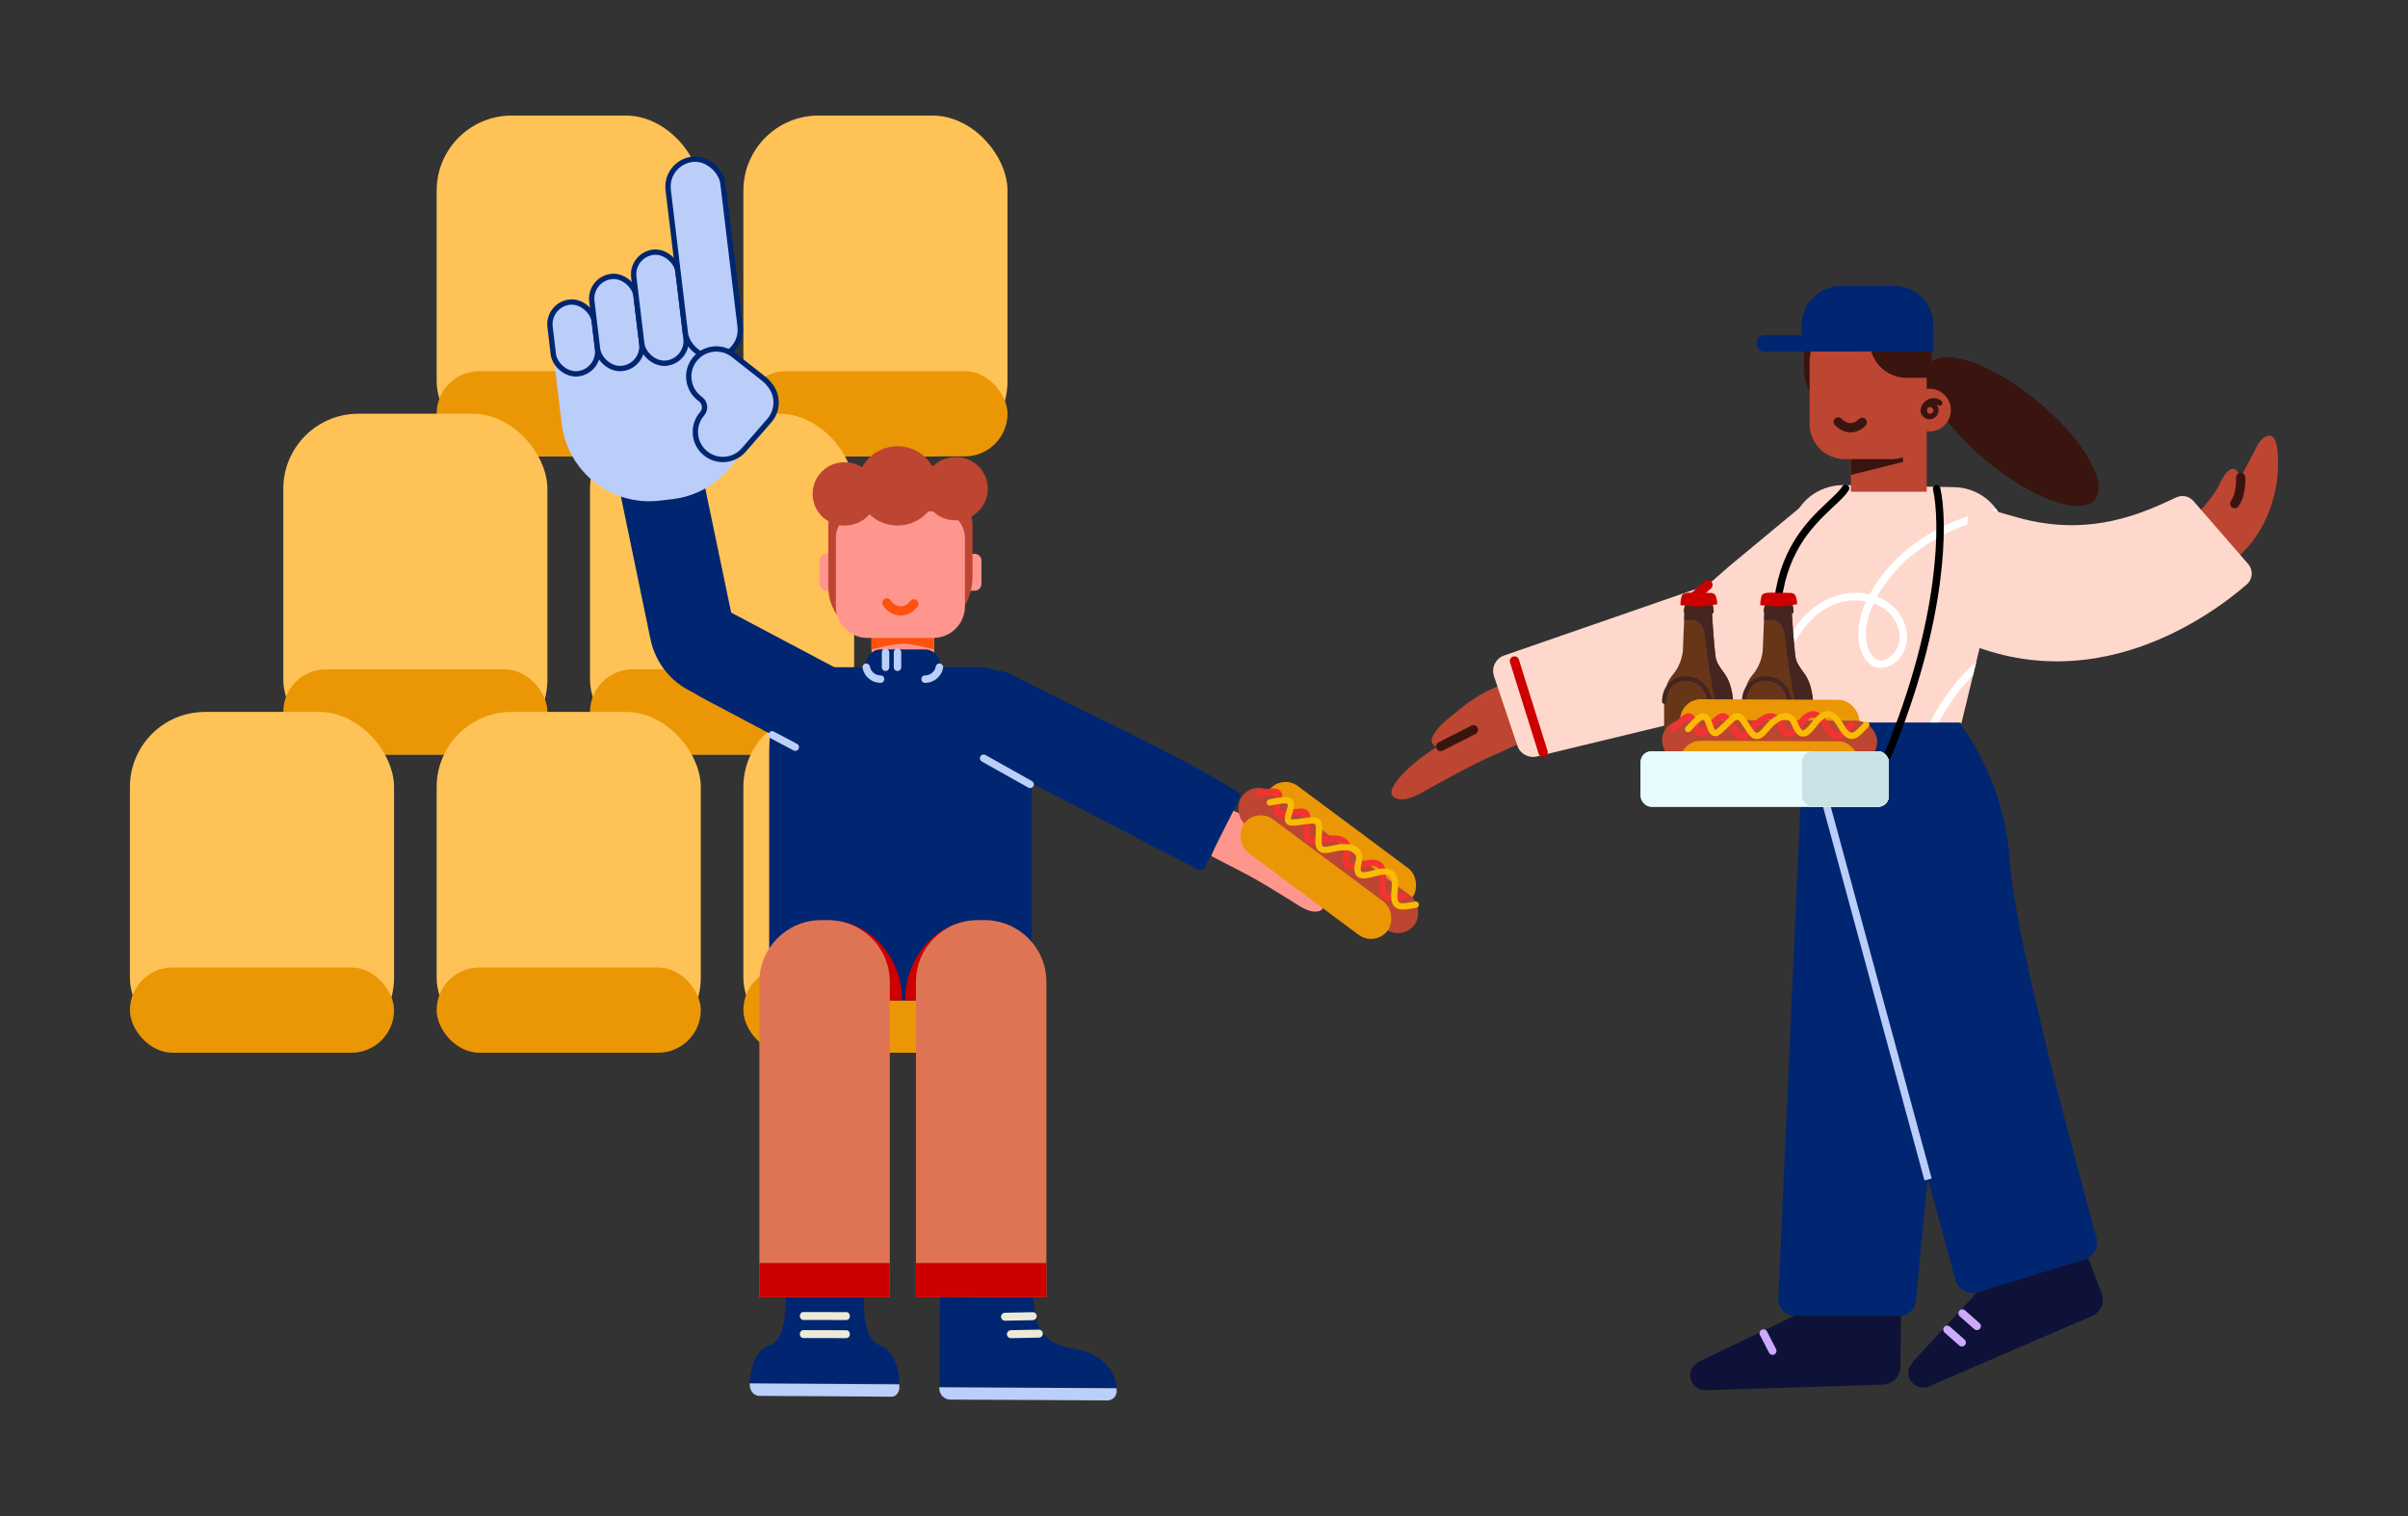 <svg width="4522" height="2847" viewBox="0 0 4522 2847" fill="none" xmlns="http://www.w3.org/2000/svg">
<rect x="0" y="0" width="4522" height="2847" fill="#333333" stroke="none"/>
<path d="M1442.12 2527.43C1448.56 2525.07 1455.79 2523.29 1462.94 2510.47C1466.11 2504.71 1468.72 2497.61 1470.61 2489.59C1472.81 2480.21 1474.17 2470 1474.61 2459.5C1474.96 2451.67 1475.32 2443.83 1475.69 2436H1621.67C1622.04 2443.83 1622.4 2451.67 1622.75 2459.5C1623.19 2470 1624.54 2480.21 1626.73 2489.59C1628.61 2497.61 1631.2 2504.71 1634.36 2510.47C1641.46 2523.29 1648.66 2525.07 1655.06 2527.43C1671.99 2533.66 1687.73 2558.16 1689 2598H1408C1409.28 2558.16 1425.11 2533.66 1442.12 2527.43Z" fill="#002671"/>
<path d="M2274.56 1607.5L2274.64 1607.62L2334.13 1638.44C2366.15 1654.95 2396.05 1673.98 2426.65 1692.96C2440.24 1701.38 2459.9 1716.02 2476.98 1711.08C2502.8 1703.61 2459.2 1661.16 2451.43 1654.03C2440.7 1644.12 2429.28 1634.99 2417.24 1626.72C2419.95 1628.55 2425.44 1621.97 2426.14 1619.77C2428 1613.84 2422.41 1605.18 2419.26 1600.43C2411.38 1588.5 2399.3 1579.46 2389.19 1570.1C2375.47 1556.82 2360.22 1545.23 2343.75 1535.57C2340.61 1533.8 2312.04 1519.1 2310.91 1521.81L2274.56 1607.5Z" fill="#FF968E"/>
<path d="M2357.63 1603.38L2408.66 1632.8C2412.22 1634.86 2416.78 1633.64 2418.83 1630.08C2420.89 1626.52 2419.67 1621.96 2416.1 1619.91L2365.07 1590.49C2362.54 1589 2359.37 1589.15 2356.98 1590.86C2353.64 1593.26 2352.88 1597.9 2355.27 1601.24C2355.9 1602.12 2356.7 1602.84 2357.63 1603.38Z" fill="#FD510C"/>
<rect x="820" y="217" width="496" height="640" rx="141" fill="#FFC257"/>
<rect x="820" y="697" width="496" height="160" rx="80" fill="#EB9705"/>
<rect x="1396" y="217" width="496" height="640" rx="141" fill="#FFC257"/>
<rect x="1396" y="697" width="496" height="160" rx="80" fill="#EB9705"/>
<rect x="532" y="777" width="496" height="640" rx="141" fill="#FFC257"/>
<rect x="532" y="1257" width="496" height="160" rx="80" fill="#EB9705"/>
<rect x="1108" y="777" width="496" height="640" rx="141" fill="#FFC257"/>
<rect x="1108" y="1257" width="496" height="160" rx="80" fill="#EB9705"/>
<rect x="820" y="1337" width="496" height="640" rx="141" fill="#FFC257"/>
<rect x="820" y="1817" width="496" height="160" rx="80" fill="#EB9705"/>
<rect x="244" y="1337" width="496" height="640" rx="141" fill="#FFC257"/>
<rect x="244" y="1817" width="496" height="160" rx="80" fill="#EB9705"/>
<rect x="1396" y="1337" width="496" height="640" rx="141" fill="#FFC257"/>
<rect x="1396" y="1817" width="496" height="160" rx="80" fill="#EB9705"/>
<path d="M1937.47 1789C1937.47 1838.71 1897.18 1879 1847.47 1879H1534.47C1484.76 1879 1444.47 1838.71 1444.47 1789V1410.3C1444.49 1323.42 1486.99 1253 1539.4 1253H1842.55C1894.98 1253.01 1937.47 1323.46 1937.47 1410.35L1937.47 1789Z" fill="#002671"/>
<path d="M1754.2 1179.88H1636.69V1253.12H1754.2V1179.88Z" fill="#FF968E"/>
<path d="M1570.01 1109.32H1551.45C1544.61 1109.32 1539.07 1103.77 1539.07 1096.93V1052.52C1539.07 1045.67 1544.61 1040.13 1551.45 1040.13H1570.01C1576.86 1040.13 1582.4 1045.67 1582.4 1052.52V1096.93C1582.4 1103.77 1576.86 1109.32 1570.01 1109.32Z" fill="#FF968E"/>
<path d="M1830.62 1109.32H1812.06C1805.22 1109.32 1799.67 1103.77 1799.67 1096.93V1052.52C1799.67 1045.67 1805.22 1040.13 1812.06 1040.13H1830.62C1837.46 1040.13 1843.01 1045.67 1843.01 1052.52V1096.93C1843.01 1103.77 1837.46 1109.32 1830.62 1109.32Z" fill="#FF968E"/>
<path d="M1646.51 1193.86C1596.23 1193.86 1555.46 1153.09 1555.46 1102.81V987.02C1555.46 987.02 1555.46 987.02 1555.46 987.02C1555.46 945.868 1588.82 912.507 1629.98 912.507H1751.79C1792.94 912.507 1826.31 945.868 1826.31 987.02V1082.58C1826.29 1144.03 1776.48 1193.84 1715.03 1193.86H1646.58C1646.55 1193.86 1646.53 1193.86 1646.51 1193.86Z" fill="#BC4632"/>
<path d="M1812.06 1010.36V1138.66C1812.06 1155.08 1805.43 1169.86 1794.68 1180.6C1786.06 1189.22 1774.77 1195.24 1762.18 1197.23C1759.1 1197.71 1756.02 1197.98 1752.81 1197.98H1628.96C1625.74 1197.98 1622.6 1197.71 1619.59 1197.23C1606.93 1195.24 1595.64 1189.22 1587.02 1180.6C1576.34 1169.86 1569.7 1155.08 1569.7 1138.66V1010.36C1569.7 982.785 1592.01 960.41 1619.59 960.41H1762.18C1789.76 960.41 1812.06 982.785 1812.06 1010.36Z" fill="#FF968E"/>
<path d="M1658.13 1136.4C1655.85 1132.4 1657.15 1127.31 1661.07 1124.89C1665.1 1122.4 1670.37 1123.65 1672.85 1127.68C1676.95 1134.84 1684.73 1139.1 1692.98 1138.7C1699.49 1137.98 1705.38 1134.48 1709.13 1129.11C1711.8 1125.21 1717.12 1124.21 1721.03 1126.87C1724.93 1129.54 1725.93 1134.86 1723.27 1138.77C1716.56 1148.47 1705.92 1154.73 1694.17 1155.88H1691.5C1677.71 1155.77 1665.02 1148.35 1658.13 1136.4Z" fill="#FD510C"/>
<path d="M1754.03 1198V1219.62L1722.65 1212.31C1704.63 1208.12 1685.88 1208.12 1667.86 1212.31L1636.48 1219.62V1198H1754.03Z" fill="#FD510C"/>
<path d="M1737.26 1275.44H1653.63C1638.5 1275.44 1626.24 1263.17 1626.24 1248.05V1247.02C1626.24 1231.89 1638.5 1219.63 1653.63 1219.63H1737.26C1752.39 1219.63 1764.65 1231.89 1764.65 1247.02V1248.05C1764.65 1263.17 1752.39 1275.44 1737.26 1275.44Z" fill="#002671"/>
<path d="M1653.63 1275.44C1640.24 1275.44 1629.09 1265.82 1626.71 1253.12" stroke="#BBD0F9" stroke-width="14" stroke-miterlimit="10" stroke-linecap="round"/>
<path d="M1764.19 1253.04C1761.85 1265.78 1750.68 1275.44 1737.26 1275.44" stroke="#BBD0F9" stroke-width="14" stroke-miterlimit="10" stroke-linecap="round"/>
<path d="M1388.97 1309.86L1405.57 1306.31L1318.71 889.821C1315.33 873.76 1299.56 863.483 1283.5 866.867C1283.5 866.868 1283.49 866.869 1283.49 866.87L1186.91 887.281C1170.85 890.672 1160.58 906.44 1163.97 922.5C1163.97 922.502 1163.97 922.506 1163.97 922.506L1221.65 1200.92C1237.77 1277.2 1312.68 1325.98 1388.97 1309.86Z" fill="#002671"/>
<path d="M1265.68 1093.54L1256.9 1110.11C1218.58 1182.41 1246.13 1272.09 1318.44 1310.41C1318.45 1310.42 1318.47 1310.43 1318.48 1310.43L1493.46 1403.12C1535.56 1430.53 1592.32 1415.31 1614.77 1372.82C1637.21 1330.32 1617.86 1274.99 1571.6 1255.59L1265.68 1093.54Z" fill="#002671"/>
<path d="M1902.18 1267.93C1862.04 1247.05 1812.57 1262.67 1791.69 1302.8C1770.82 1342.94 1786.43 1392.41 1826.57 1413.29L2249.1 1632.8C2253.99 1635.34 2260.01 1633.41 2262.5 1628.5L2327.82 1499.8C2330.15 1495.21 2328.58 1489.59 2324.19 1486.91C2190.11 1405.07 2041.46 1340.4 1902.18 1267.93Z" fill="#002671"/>
<path d="M1847.22 1424.03L1934.47 1473" stroke="#BBD0F9" stroke-width="14" stroke-miterlimit="10" stroke-linecap="round"/>
<path d="M1662.99 1225.11V1253.12" stroke="#BBD0F9" stroke-width="14" stroke-miterlimit="10" stroke-linecap="round"/>
<path d="M1685.45 1225.11V1253.12" stroke="#BBD0F9" stroke-width="14" stroke-miterlimit="10" stroke-linecap="round"/>
<path d="M1493.46 1403.12L1449.97 1380.08" stroke="#BBD0F9" stroke-width="14" stroke-miterlimit="10" stroke-linecap="round"/>
<path d="M1034.95 630.422L1386.86 588.235L1373.82 639.844C1370.6 652.569 1375.62 665.955 1386.4 673.433C1393.81 678.564 1398.66 686.618 1399.73 695.56L1406.83 754.789C1417.62 844.784 1353.41 926.485 1263.41 937.274L1239.2 940.176C1148.21 951.083 1065.61 886.164 1054.7 795.174L1034.95 630.422Z" fill="#BACEF9"/>
<rect x="1028" y="572.43" width="83.629" height="135.4" rx="41.815" transform="rotate(-6.836 1028 572.43)" fill="#BACEF9" stroke="#002671" stroke-width="10"/>
<rect x="1106.45" y="524.253" width="83.629" height="173.896" rx="41.815" transform="rotate(-6.836 1106.45 524.253)" fill="#BACEF9" stroke="#002671" stroke-width="10"/>
<rect x="1185.22" y="478.712" width="83.629" height="209.737" rx="41.815" transform="rotate(-6.836 1185.22 478.712)" fill="#BACEF9" stroke="#002671" stroke-width="10"/>
<rect x="1248.66" y="305.324" width="103.541" height="374.341" rx="51.771" transform="rotate(-6.836 1248.66 305.324)" fill="#BACEF9" stroke="#002671" stroke-width="10"/>
<path fill-rule="evenodd" clip-rule="evenodd" d="M1444.22 721.309C1441.57 717.772 1438.41 714.519 1434.77 711.656L1377.16 666.377C1354.67 648.71 1322.13 652.611 1304.46 675.092C1286.79 697.572 1290.7 730.119 1313.18 747.786L1315.95 749.967C1324.42 756.62 1325.58 769.006 1318.51 777.124C1299.73 798.682 1301.98 831.384 1323.54 850.166C1345.09 868.949 1377.8 866.699 1396.58 845.142L1444.71 789.894C1462.09 769.955 1461.47 740.484 1444.22 721.309Z" fill="#BACEF9"/>
<path d="M1434.77 711.656L1431.68 715.587L1434.77 711.656ZM1444.22 721.309L1440.22 724.31L1440.35 724.488L1440.5 724.653L1444.22 721.309ZM1377.16 666.377L1380.24 662.446L1380.24 662.446L1377.16 666.377ZM1304.46 675.092L1308.39 678.181L1304.46 675.092ZM1313.18 747.786L1310.09 751.717L1310.09 751.717L1313.18 747.786ZM1323.54 850.166L1326.82 846.396L1326.82 846.396L1323.54 850.166ZM1396.58 845.142L1392.81 841.857L1396.58 845.142ZM1444.71 789.894L1448.48 793.178L1444.71 789.894ZM1431.68 715.587C1434.98 718.178 1437.83 721.118 1440.22 724.31L1448.22 718.309C1445.31 714.426 1441.85 710.859 1437.86 707.725L1431.68 715.587ZM1374.07 670.309L1431.68 715.587L1437.86 707.725L1380.24 662.446L1374.07 670.309ZM1308.39 678.181C1324.35 657.872 1353.76 654.347 1374.07 670.309L1380.24 662.446C1355.59 643.072 1319.9 647.351 1300.53 672.002L1308.39 678.181ZM1316.27 743.855C1295.96 727.894 1292.43 698.491 1308.39 678.181L1300.53 672.002C1281.16 696.654 1285.43 732.343 1310.09 751.717L1316.27 743.855ZM1319.04 746.036L1316.27 743.855L1310.09 751.717L1312.86 753.898L1319.04 746.036ZM1326.82 846.396C1307.34 829.428 1305.31 799.884 1322.28 780.409L1314.74 773.84C1294.14 797.479 1296.61 833.34 1320.25 853.936L1326.82 846.396ZM1392.81 841.857C1375.84 861.333 1346.3 863.365 1326.82 846.396L1320.25 853.936C1343.89 874.533 1379.75 872.066 1400.35 848.426L1392.81 841.857ZM1440.94 786.609L1392.81 841.857L1400.35 848.426L1448.48 793.178L1440.94 786.609ZM1440.5 724.653C1456.08 741.972 1456.64 768.599 1440.94 786.609L1448.48 793.178C1467.54 771.312 1466.85 738.996 1447.94 717.966L1440.5 724.653ZM1312.86 753.898C1319.08 758.784 1319.93 767.879 1314.74 773.84L1322.28 780.409C1331.23 770.134 1329.75 754.457 1319.04 746.036L1312.86 753.898Z" fill="#002671"/>
<path d="M1693.94 1879C1696.03 1808.5 1641.15 1729 1557 1729L1566.93 1879H1693.94Z" fill="#CC0000"/>
<path d="M1700.06 1879C1698.01 1808.5 1751.69 1729 1834 1729L1824.29 1879H1700.06Z" fill="#CC0000"/>
<path d="M1426 1844C1426 1779.93 1477.93 1728 1542 1728H1555C1619.07 1728 1671 1779.93 1671 1844V2436H1426V1844Z" fill="#DF7455"/>
<path d="M1720 1844C1720 1779.93 1771.93 1728 1836 1728H1849C1913.07 1728 1965 1779.93 1965 1844V2436H1720V1844Z" fill="#DF7455"/>
<rect x="1426" y="2372" width="245" height="64" fill="#CC0000"/>
<rect x="1720" y="2372" width="245" height="64" fill="#CC0000"/>
<g clip-path="url(#clip0_103_382)">
<path d="M2018.04 2532.84C2003.17 2530.36 1986.44 2528.49 1969.93 2515.04C1962.6 2508.99 1956.57 2501.53 1952.19 2493.13C1947.11 2483.28 1943.98 2472.56 1942.96 2461.54C1942.14 2453.32 1941.3 2445.1 1940.45 2436.87L1764.87 2436L1764.39 2532.19L1764.02 2605.27L2096.92 2606.91C2093.97 2565.09 2057.37 2539.38 2018.04 2532.84Z" fill="#002671"/>
<path d="M1764.02 2605.27L1764 2607.76C1763.96 2619.13 1773.21 2628.4 1784.68 2628.48L1945 2629.23L2079.51 2630C2089.12 2630.03 2096.94 2622.34 2097 2612.81C2097.02 2610.83 2096.92 2608.9 2096.75 2607.09L1764.02 2605.27Z" fill="#BACFF9"/>
<path d="M1884.33 2479.64C1880.53 2477.92 1878.85 2473.47 1880.59 2469.69C1881.78 2467.09 1884.37 2465.38 1887.26 2465.3L1939.55 2464.27C1943.73 2464.41 1946.99 2467.89 1946.85 2472.03C1946.71 2475.85 1943.7 2478.96 1939.86 2479.26L1887.67 2480.34C1886.52 2480.36 1885.37 2480.12 1884.33 2479.64Z" fill="#EDEAD9"/>
<path d="M1895.45 2512.45C1891.63 2510.79 1889.89 2506.38 1891.56 2502.6C1892.75 2499.91 1895.42 2498.15 1898.38 2498.12L1950.67 2497.08C1954.84 2497 1958.28 2500.29 1958.36 2504.43C1958.44 2508.56 1955.12 2511.98 1950.95 2512.06L1898.67 2513.1C1897.56 2513.12 1896.46 2512.9 1895.45 2512.45Z" fill="#EDEAD9"/>
</g>
<path d="M1505.63 2512.09C1502.43 2510.3 1501.1 2505.86 1502.65 2502.18C1503.72 2499.63 1505.96 2498.01 1508.41 2498L1589.94 2498.19C1593.49 2498.43 1596.2 2501.94 1595.99 2506.03C1595.8 2509.8 1593.18 2512.8 1589.9 2513L1508.46 2512.85C1507.48 2512.85 1506.51 2512.59 1505.63 2512.09Z" fill="#EDEAD9"/>
<path d="M1505.63 2478.09C1502.43 2476.3 1501.1 2471.86 1502.65 2468.18C1503.72 2465.63 1505.96 2464.01 1508.41 2464L1589.94 2464.19C1593.49 2464.43 1596.2 2467.94 1595.99 2472.03C1595.8 2475.8 1593.18 2478.8 1589.9 2479L1508.46 2478.85C1507.48 2478.85 1506.51 2478.59 1505.63 2478.09Z" fill="#EDEAD9"/>
<path d="M1408.02 2598L1408 2600.52C1407.97 2612.02 1415.77 2621.38 1425.45 2621.46L1560.74 2622.22L1674.24 2623C1682.35 2623.03 1688.95 2615.26 1689 2605.62C1689.01 2603.62 1688.93 2601.67 1688.79 2599.84L1408.02 2598Z" fill="#BACFF9"/>
<g clip-path="url(#clip1_103_382)">
<path d="M1794.22 858.407C1778.15 858.368 1762.73 864.727 1751.36 876.078C1730.41 839.715 1683.93 827.21 1647.54 848.146C1635.49 855.078 1625.58 865.179 1618.88 877.35C1609.25 871.339 1598.13 868.152 1586.78 868.154C1553.95 867.429 1526.74 893.444 1526.01 926.258C1525.29 959.073 1551.32 986.261 1584.16 986.986C1585.03 987.005 1585.91 987.005 1586.78 986.986C1604.48 987.02 1621.31 979.304 1632.82 965.874C1663.19 994.922 1711.37 993.872 1740.43 963.529C1742.94 960.912 1745.26 958.12 1747.37 955.174C1758.88 969.178 1776.08 977.277 1794.22 977.24C1827.05 977.964 1854.26 951.949 1854.99 919.135C1855.71 886.32 1829.68 859.132 1796.84 858.408C1795.97 858.388 1795.09 858.388 1794.22 858.408L1794.22 858.407Z" fill="#BC4632"/>
</g>
<g clip-path="url(#clip2_103_382)">
<path d="M4130.51 960.445C4143.1 947.209 4154.33 932.738 4164.01 917.25C4165.89 914.028 4167.53 910.687 4169.11 907.286C4174.12 896.398 4193.31 859.556 4207.71 896.636L4238.8 836.974C4241.58 831.487 4245.5 826.664 4250.31 822.834C4261.35 814.302 4278.8 810.156 4277.76 871.19C4277.76 871.19 4282.74 973.124 4203.87 1044.99L4130.51 960.445Z" fill="#BC4632"/>
<path d="M4196.59 954.42C4191.76 954.388 4187.87 950.449 4187.91 945.622C4187.92 943.811 4188.49 942.048 4189.55 940.578C4200.71 925.155 4199.03 897.502 4199.03 897.233C4198.71 892.431 4202.33 888.27 4207.13 887.941C4211.94 887.611 4216.1 891.237 4216.43 896.04C4216.43 897.442 4218.57 930.227 4203.66 950.81C4202.02 953.083 4199.39 954.428 4196.59 954.42Z" fill="#3A140F"/>
<path d="M3546.93 789.439H3486.29C3431.86 789.423 3387.75 746.012 3387.73 692.458V609.169C3387.73 573.302 3417.28 544.227 3453.73 544.227H3561.63C3598.08 544.227 3627.63 573.302 3627.63 609.169C3627.63 609.169 3627.63 609.169 3627.63 609.169V710.088C3627.63 753.912 3591.53 789.439 3546.99 789.439C3546.97 789.439 3546.95 789.439 3546.93 789.439Z" fill="#3A140F"/>
<path d="M3934.26 937.975C3960.15 906.536 3911.72 823.886 3826.08 753.371C3740.45 682.857 3650.05 651.181 3624.16 682.62C3598.27 714.06 3646.7 796.71 3732.33 867.224C3817.96 937.738 3908.37 969.414 3934.26 937.975Z" fill="#3A140F"/>
<path d="M3247.85 1062.92L3055.82 1230.76L3066.16 1251.6C3077.18 1274.27 3092.96 1294.29 3112.42 1310.3C3150.49 1341.13 3215.53 1366.93 3301.28 1300.45L3515.15 1126.68L3412.95 925.944L3247.85 1062.92Z" fill="#FFD8CD"/>
<path d="M3683.49 1357.73L3393.21 1357.71C3332.18 1295.48 3318.87 1238.86 3315.2 1210.31C3309.24 1162.76 3323.17 1116.53 3351.6 1025.96C3357.41 1007.49 3363.17 990.339 3368.69 974.678C3382.32 935.897 3420.92 910.212 3463.79 911.018L3669.12 914.866C3733.35 916.089 3779.14 974.529 3761.98 1033.53L3683.49 1357.73Z" fill="#FFD8CD"/>
<path fill-rule="evenodd" clip-rule="evenodd" d="M3705.2 1268.06C3679.18 1294.48 3657.32 1324.71 3640.38 1357.73L3624.48 1357.73C3625.47 1355.7 3626.49 1353.69 3627.52 1351.68C3648.5 1310.33 3676.97 1273.33 3711.38 1242.52L3705.2 1268.06ZM3748.38 955.61C3751.31 959.685 3753.91 963.981 3756.14 968.456C3733.27 972.962 3710.75 979.195 3688.77 987.112C3655.71 999.065 3624.71 1016.11 3596.91 1037.64C3570.27 1058.25 3547.57 1083.51 3529.91 1112.19C3528.26 1114.9 3526.65 1117.69 3525.07 1120.54C3536.63 1124.96 3547.35 1131.45 3556.41 1140.16C3570.05 1153.19 3578.73 1170.55 3580.98 1189.28C3583.1 1207.77 3576.86 1226.23 3563.96 1239.64C3551.21 1252.51 3530.6 1260.06 3514.21 1249.14C3498.9 1238.86 3492.51 1220.43 3490.47 1202.84C3487.54 1177.66 3493.86 1152.44 3504.5 1129.25C3498.69 1128.1 3492.77 1127.48 3486.82 1127.41C3472.37 1127.07 3458.01 1129.6 3444.55 1134.86C3437.77 1137.6 3431.27 1140.98 3425.13 1144.95C3418.56 1149.15 3412.36 1153.92 3406.61 1159.2C3394.74 1170.29 3384.47 1182.98 3376.08 1196.9C3358.9 1224.99 3347.94 1256.72 3341.4 1288.94C3337.55 1281.87 3334.25 1275.05 3331.43 1268.51C3332.02 1266.24 3332.64 1263.96 3333.27 1261.7C3343.17 1226.46 3358.61 1192.11 3382.35 1164.02C3404.59 1137.78 3434.44 1118.79 3468.87 1114.3C3482.78 1112.49 3497.22 1113.07 3510.99 1116.26C3515.48 1107.95 3520.44 1099.97 3525.61 1092.43C3546.56 1062.38 3572.75 1036.34 3602.92 1015.56C3635.07 993.514 3670.5 976.687 3707.91 965.696C3721.27 961.788 3734.77 958.424 3748.38 955.61ZM3507.4 1215.26C3499.13 1188.01 3506.44 1158.8 3518.58 1133.15C3521.23 1134.11 3523.83 1135.18 3526.39 1136.36C3539.29 1142.35 3550.16 1151.96 3557.69 1164.02C3566.5 1178.38 3569.99 1195.98 3564.81 1211.79C3562.53 1218.69 3558.64 1224.96 3553.46 1230.07C3548.43 1235.01 3541.42 1239.57 3534.02 1240.21C3527.75 1240.66 3521.65 1238.11 3517.56 1233.35C3512.81 1228.19 3509.33 1222 3507.4 1215.26Z" fill="white"/>
<path d="M3696.29 936.248C3727.64 955.131 3743.57 959.308 3791.06 972.463C3928.05 1010.35 4028.43 961.306 4087.02 934.011C4098.02 928.908 4111.07 931.693 4119.02 940.842L4221.88 1059.24C4231.74 1070.61 4230.51 1087.81 4219.15 1097.66C4219.13 1097.67 4219.12 1097.68 4219.11 1097.69C4152.32 1155.6 3927 1322.14 3667.23 1195.87C3665.08 1105.18 3698.31 1026.91 3696.29 936.248Z" fill="#FFD8CD"/>
<path d="M3475.77 923.48L3618.2 923.48L3618.2 781.059L3475.77 781.059L3475.77 923.48Z" fill="#BC4632"/>
<path d="M3573.36 850.303L3573.84 867.454L3475.76 891.908V850.502L3573.36 850.303Z" fill="#3A140F"/>
<path d="M3463.96 862.204H3552.46C3588.62 862.204 3618.2 832.623 3618.2 796.469V678.43C3618.2 642.276 3588.62 612.696 3552.46 612.696H3463.96C3427.81 612.696 3398.23 642.276 3398.23 678.43V796.469C3398.23 832.623 3427.81 862.204 3463.96 862.204Z" fill="#BC4632"/>
<path d="M3446.9 799.499C3446.37 799.109 3445.88 798.662 3445.45 798.163C3442.31 794.519 3442.72 789.019 3446.36 785.878C3450.01 782.738 3455.51 783.146 3458.65 786.791C3464.68 792.28 3470.52 794.964 3476.25 794.606C3481.67 794.017 3486.69 791.509 3490.42 787.536C3493.55 783.879 3499.05 783.451 3502.71 786.582C3506.37 789.712 3506.79 795.215 3503.66 798.872C3496.94 806.432 3487.58 811.129 3477.5 811.998H3475.27C3465.45 811.998 3455.9 807.822 3446.9 799.499Z" fill="#3A140F"/>
<path d="M3623.42 810.298C3645.58 810.298 3663.55 792.331 3663.55 770.167C3663.55 748.004 3645.58 730.037 3623.42 730.037C3601.25 730.037 3583.29 748.004 3583.29 770.167C3583.29 792.331 3601.25 810.298 3623.42 810.298Z" fill="#BC4632"/>
<path d="M3622.61 787.388C3614.02 786.902 3607.16 780.045 3606.68 771.455C3606.15 762.128 3613.28 754.14 3622.61 753.613C3631.94 753.086 3639.92 760.219 3640.45 769.546C3640.98 778.872 3633.84 786.86 3624.52 787.388C3623.88 787.431 3623.24 787.431 3622.61 787.388ZM3624.37 764.328C3621.19 764.324 3618.51 766.715 3618.16 769.877C3617.96 771.532 3618.43 773.201 3619.48 774.501C3619.53 774.571 3619.59 774.64 3619.64 774.708C3621.85 777.348 3625.79 777.696 3628.43 775.485C3629.7 774.458 3630.52 772.973 3630.71 771.349C3631.12 767.913 3628.67 764.797 3625.23 764.388H3624.52L3624.37 764.328Z" fill="#3A140F"/>
<path d="M3607.66 772.711C3607.31 766.975 3609.08 761.31 3612.61 756.782C3620.63 746.527 3635.44 744.709 3645.69 752.724C3647.94 754.536 3648.3 757.828 3646.49 760.077C3644.67 762.326 3641.38 762.68 3639.13 760.868C3636.73 759.084 3633.78 758.18 3630.79 758.305C3623.56 758.606 3617.95 764.709 3618.25 771.935C3618.46 774.815 3616.3 777.321 3613.42 777.543H3613.03C3610.24 777.615 3607.88 775.493 3607.66 772.711Z" fill="#3A140F"/>
<path d="M3730.83 2407.43L3598.71 2550.29C3594.13 2554.68 3590.2 2559.7 3587.04 2565.2C3574.27 2588.06 3598.5 2614.01 3622.51 2603.6L3928.85 2471.33C3945.19 2464.24 3953.08 2445.56 3946.75 2428.91L3910.29 2333.27L3730.83 2407.43Z" fill="#0F1238"/>
<path d="M3913.73 2365.46L3714.81 2426.58C3696.71 2432.11 3677.55 2421.91 3672.02 2403.81C3671.91 2403.45 3671.8 2403.08 3671.7 2402.71C3577.1 2054.29 3482.52 1705.85 3387.95 1357.4H3679.76C3701.25 1386.64 3719.44 1418.18 3733.99 1451.43C3757.58 1505.89 3771.42 1564.07 3774.89 1623.31C3780.26 1696.91 3814.21 1874.19 3936.7 2323.6C3941.63 2341.47 3931.45 2360.02 3913.73 2365.46Z" fill="#002671"/>
<path d="M3375.69 2468.13L3200.31 2552.38C3194.4 2554.82 3188.88 2558.09 3183.9 2562.1C3163.65 2578.66 3176.62 2611.68 3202.79 2610.88L3536.42 2600.35C3554.21 2599.77 3568.4 2585.33 3568.67 2567.53L3569.95 2465.18L3375.69 2468.13Z" fill="#0F1238"/>
<path d="M3567 2471.09H3370.86C3353.59 2471.14 3339.56 2457.18 3339.51 2439.91C3339.51 2439.44 3339.51 2438.98 3339.53 2438.51L3387.86 1357.61H3679.67C3686.24 1378.92 3691.57 1400.59 3695.63 1422.52C3718.6 1546.53 3694.82 1646.25 3687.96 1677.82C3662.96 1792.96 3633.4 2060.34 3598.05 2442.75C3596.53 2458.78 3583.1 2471.04 3567 2471.09Z" fill="#002671"/>
<path d="M3328.73 2544.47C3325.93 2544.48 3323.36 2542.92 3322.08 2540.42L3305.5 2508.02C3303.23 2504.58 3304.18 2499.95 3307.61 2497.69C3311.05 2495.42 3315.68 2496.37 3317.95 2499.8C3318.23 2500.23 3318.46 2500.68 3318.65 2501.16L3335.24 2533.55C3337.13 2537.21 3335.69 2541.71 3332.03 2543.6C3332.02 2543.6 3332.02 2543.6 3332.02 2543.61C3331 2544.13 3329.88 2544.43 3328.73 2544.47Z" fill="#CCABFF"/>
<path d="M3684.26 2528.75C3682.45 2528.75 3680.69 2528.08 3679.34 2526.87L3652.04 2502.77C3648.83 2500.19 3648.32 2495.49 3650.9 2492.28C3653.48 2489.07 3658.18 2488.56 3661.39 2491.14C3661.57 2491.29 3661.75 2491.45 3661.92 2491.61L3689.21 2515.68C3692.31 2518.4 3692.62 2523.11 3689.91 2526.21C3688.48 2527.83 3686.42 2528.76 3684.26 2528.75Z" fill="#CCABFF"/>
<path d="M3712.42 2497.97C3710.61 2497.96 3708.86 2497.29 3707.5 2496.09L3680.21 2472.01C3677.12 2469.29 3676.82 2464.57 3679.55 2461.48C3682.28 2458.39 3686.99 2458.1 3690.08 2460.83L3717.38 2484.9C3720.47 2487.61 3720.78 2492.33 3718.07 2495.42C3716.64 2497.05 3714.58 2497.98 3712.42 2497.97Z" fill="#CCABFF"/>
<path d="M3622.14 709.565H3580.55C3542.23 709.565 3511.16 678.499 3511.16 640.177C3511.16 640.177 3511.16 640.177 3511.16 640.177V604.529H3622.14V709.565Z" fill="#3A140F"/>
<path d="M3383.57 660.125H3630.76V609.507C3630.76 569.462 3597.45 537 3556.37 537H3457.95C3416.87 537 3383.57 569.462 3383.57 609.507V660.125Z" fill="#002671"/>
<path d="M3502.42 644.468V644.848C3502.42 653.285 3495.58 660.125 3487.14 660.125H3313.98C3305.55 660.125 3298.71 653.285 3298.71 644.848V644.468C3298.71 636.031 3305.55 629.192 3313.98 629.192H3487.14C3495.58 629.192 3502.42 636.031 3502.42 644.468Z" fill="#002671"/>
<path d="M2870.91 1388.3L2870.8 1388.44L2797.65 1421.62C2758.3 1439.37 2721.31 1460.29 2683.49 1481.09C2666.69 1490.32 2642.25 1506.62 2622.1 1499.64C2591.66 1489.08 2646.52 1440.99 2656.26 1432.94C2669.72 1421.75 2683.97 1411.53 2698.9 1402.38C2695.55 1404.41 2689.38 1396.19 2688.68 1393.51C2686.82 1386.3 2694.06 1376.27 2698.13 1370.79C2708.3 1357 2723.33 1346.94 2736.02 1336.36C2753.27 1321.32 2772.26 1308.4 2792.58 1297.86C2796.45 1295.95 2831.58 1280.13 2832.75 1283.46L2870.91 1388.3Z" fill="#BC4632"/>
<path d="M2770.89 1378.37L2709.43 1409.64C2705.14 1411.83 2699.89 1410.12 2697.71 1405.83C2695.52 1401.55 2697.23 1396.3 2701.52 1394.11L2762.97 1362.83C2766.03 1361.26 2769.72 1361.62 2772.41 1363.77C2776.17 1366.77 2776.78 1372.25 2773.77 1376.01C2772.99 1376.99 2772 1377.79 2770.89 1378.37Z" fill="#3A140F"/>
<path d="M3240.9 1086.76L2824.79 1230.95C2808.75 1236.41 2800.15 1253.8 2805.54 1269.86L2849.57 1400.6C2854.65 1415.7 2870.43 1424.41 2885.91 1420.67L3234.23 1336.52C3284.6 1305.99 3309.52 1250.26 3297.58 1203.93C3281.67 1142.46 3319.82 1055.77 3240.9 1086.76Z" fill="#FFD8CD"/>
<path d="M3207.22 1098.43L3174.44 1127.09" stroke="#CC0000" stroke-width="17.899" stroke-miterlimit="10" stroke-linecap="round"/>
<path d="M2894.44 1420.86C2892.07 1419.9 2890.23 1417.96 2889.42 1415.53L2835.67 1243.95C2834.23 1239.35 2836.79 1234.45 2841.39 1233.02C2845.99 1231.58 2850.88 1234.14 2852.32 1238.74L2906.15 1410.2C2907.59 1414.81 2905.01 1419.71 2900.4 1421.14C2898.45 1421.75 2896.35 1421.65 2894.46 1420.87L2894.44 1420.86Z" fill="#CC0000"/>
<path d="M3636.82 917.966C3650.63 977.621 3651.46 1161.54 3544.27 1419.97" stroke="black" stroke-width="14" stroke-linecap="round"/>
<path d="M3465.79 917C3433.46 969 3244.5 1039.5 3391.29 1422" stroke="black" stroke-width="14" stroke-linecap="round"/>
<path d="M3387.95 1357.4C3465.53 1643.27 3543.13 1929.14 3620.74 2215" stroke="#BACEF9" stroke-width="14"/>
<path d="M3164.4 1136.59C3164.4 1136.59 3160.58 1147.71 3163.22 1150.84L3160.29 1220.66C3160.29 1220.66 3159.7 1245.33 3141.49 1266.86C3123.28 1288.4 3125.05 1312.02 3125.05 1343.98V1462.27C3125.05 1478.29 3136.02 1491.28 3149.57 1491.28H3228.85C3243.53 1491.28 3255.43 1477.2 3255.43 1459.84V1339.82C3255.43 1318.28 3254.55 1286.66 3237.81 1264.08C3221.07 1241.5 3222.25 1239.07 3220.19 1220.31C3218.14 1201.56 3214.91 1152.23 3214.91 1152.23C3214.91 1152.23 3219.31 1152.92 3217.84 1144.58C3216.37 1136.25 3216.37 1136.25 3216.37 1136.25L3164.4 1136.59Z" fill="#673618"/>
<path fill-rule="evenodd" clip-rule="evenodd" d="M3219.84 1491.28V1316.44L3208.38 1247.14L3200.93 1188.36C3199.14 1174.25 3188.85 1163.84 3176.78 1163.95L3162.66 1164.07L3163.22 1150.84C3160.58 1147.71 3164.4 1136.59 3164.4 1136.59L3216.37 1136.25L3217.84 1144.58C3219.31 1152.92 3214.9 1152.23 3214.9 1152.23C3214.9 1152.23 3218.14 1201.56 3220.19 1220.31C3220.38 1222 3220.53 1223.55 3220.68 1225C3222.18 1239.67 3222.57 1243.53 3237.81 1264.08C3254.55 1286.66 3255.43 1318.28 3255.43 1339.82V1459.84C3255.43 1477.2 3243.53 1491.28 3228.85 1491.28H3219.84Z" fill="#442520"/>
<path d="M3192.59 1113.32C3173.5 1113.12 3160.58 1111.24 3157.93 1119.57C3155.29 1127.91 3155.58 1136.59 3155.58 1136.59L3192.59 1139.37L3224.89 1134.86C3224.89 1134.86 3224.89 1125.13 3221.66 1118.53C3218.43 1111.93 3211.99 1113.52 3192.59 1113.32Z" fill="#CC0000"/>
<path d="M3211.46 1325.14C3210.5 1259.92 3126.22 1256.88 3125.23 1317.58" stroke="#442520" stroke-width="8.357" stroke-miterlimit="10" stroke-linecap="round"/>
<path d="M3314.4 1136.59C3314.4 1136.59 3310.58 1147.71 3313.22 1150.84L3310.28 1220.66C3310.28 1220.66 3309.7 1245.33 3291.49 1266.86C3273.28 1288.4 3275.05 1312.02 3275.05 1343.98V1462.27C3275.05 1478.29 3286.02 1491.28 3299.57 1491.28H3378.85C3393.53 1491.28 3405.43 1477.2 3405.43 1459.84V1339.82C3405.43 1318.28 3404.55 1286.66 3387.81 1264.08C3371.07 1241.5 3372.25 1239.07 3370.19 1220.31C3368.13 1201.56 3364.9 1152.23 3364.9 1152.23C3364.9 1152.23 3369.31 1152.92 3367.84 1144.58C3366.37 1136.25 3366.37 1136.25 3366.37 1136.25L3314.4 1136.59Z" fill="#673618"/>
<path fill-rule="evenodd" clip-rule="evenodd" d="M3369.83 1491.28V1316.44L3358.38 1247.14L3350.93 1188.36C3349.14 1174.25 3338.85 1163.84 3326.78 1163.95L3312.66 1164.07L3313.22 1150.84C3310.58 1147.71 3314.39 1136.59 3314.39 1136.59L3366.37 1136.25L3367.84 1144.58C3369.31 1152.92 3364.9 1152.23 3364.9 1152.23C3364.9 1152.23 3368.13 1201.56 3370.19 1220.31C3370.37 1222 3370.53 1223.55 3370.68 1225C3372.18 1239.67 3372.57 1243.53 3387.81 1264.08C3404.55 1286.66 3405.43 1318.28 3405.43 1339.82V1459.84C3405.43 1477.2 3393.53 1491.28 3378.85 1491.28H3369.83Z" fill="#442520"/>
<path d="M3342.58 1113.32C3323.5 1113.12 3310.57 1111.24 3307.93 1119.57C3305.29 1127.91 3305.58 1136.59 3305.58 1136.59L3342.58 1139.37L3374.89 1134.86C3374.89 1134.86 3374.89 1125.13 3371.65 1118.53C3368.42 1111.93 3361.99 1113.52 3342.58 1113.32Z" fill="#CC0000"/>
<path d="M3361.45 1325.14C3360.5 1259.92 3276.22 1256.88 3275.23 1317.58" stroke="#442520" stroke-width="8.357" stroke-miterlimit="10" stroke-linecap="round"/>
<rect x="3155.38" y="1313" width="336.241" height="77.987" rx="38.994" transform="rotate(0.243 3155.38 1313)" fill="#EB9705"/>
<rect x="3121.33" y="1351.85" width="404" height="77.987" rx="38.994" transform="rotate(0.243 3121.33 1351.85)" fill="#BC4632"/>
<rect x="3155.04" y="1390.99" width="336.241" height="77.987" rx="38.994" transform="rotate(0.243 3155.04 1390.99)" fill="#EB9705"/>
<path d="M3142.67 1369.2C3163.22 1347.39 3173.99 1333.69 3182.18 1359.78C3190.38 1385.86 3195.69 1378.85 3214.95 1359.92C3234.2 1340.98 3237.09 1339.4 3250.58 1360.07C3264.08 1380.74 3269.62 1392.91 3288.74 1369.82C3307.85 1346.73 3332.68 1333.09 3343.43 1360.46C3354.18 1387.84 3365.25 1378.29 3378.91 1360.61C3392.57 1342.93 3408.93 1327.98 3427.97 1360.82C3447.01 1393.66 3455.2 1384.11 3477.19 1361.03" stroke="#F53232" stroke-width="11.826" stroke-linecap="round"/>
<path d="M3170.16 1369.16C3190.71 1347.35 3201.47 1333.65 3209.67 1359.74C3217.87 1385.82 3223.18 1378.81 3242.43 1359.88C3261.69 1340.94 3264.57 1339.36 3278.07 1360.03C3291.57 1380.7 3297.11 1392.87 3316.22 1369.78C3335.34 1346.69 3360.17 1333.05 3370.92 1360.42C3381.67 1387.8 3392.74 1378.25 3406.4 1360.57C3420.06 1342.89 3436.42 1327.94 3455.46 1360.78C3474.5 1393.62 3482.69 1384.07 3504.68 1360.99" stroke="#FABB05" stroke-width="11.826" stroke-linecap="round"/>
<rect x="3081" y="1411" width="466" height="104" rx="20" fill="#E7FCFF"/>
<rect x="3081" y="1411" width="466" height="104" rx="20" fill="#E7FCFF"/>
<rect x="3384" y="1411" width="163" height="104" rx="20" fill="#E7FCFF"/>
<rect x="3384" y="1411" width="163" height="104" rx="20" fill="#C9E2E5"/>
</g>
<rect x="2406.01" y="1453" width="336.241" height="77.987" rx="38.994" transform="rotate(36.653 2406.01 1453)" fill="#EB9705"/>
<rect x="2355.56" y="1464.06" width="404" height="77.987" rx="38.994" transform="rotate(36.653 2355.56 1464.06)" fill="#BC4632"/>
<rect x="2359.46" y="1515.57" width="336.241" height="77.987" rx="38.994" transform="rotate(36.653 2359.46 1515.57)" fill="#EB9705"/>
<path d="M2362.43 1490.69C2391.91 1485.34 2408.71 1480.7 2399.82 1506.56C2390.94 1532.42 2399.37 1529.93 2426.11 1526.12C2452.85 1522.31 2456.11 1522.74 2454.7 1547.39C2453.29 1572.04 2450.53 1585.12 2479.62 1577.88C2508.71 1570.65 2536.78 1574.41 2529.19 1602.82C2521.59 1631.23 2536.16 1630.12 2557.65 1624C2579.14 1617.88 2601.18 1615.55 2597.01 1653.29C2592.84 1691.02 2605.1 1688.19 2636.5 1682.67" stroke="#F53232" stroke-width="11.826" stroke-linecap="round"/>
<path d="M2384.58 1506.97C2414.06 1501.62 2430.85 1496.98 2421.97 1522.84C2413.09 1548.7 2421.52 1546.21 2448.25 1542.4C2474.99 1538.59 2478.25 1539.03 2476.84 1563.67C2475.44 1588.32 2472.67 1601.41 2501.76 1594.17C2530.85 1586.93 2558.93 1590.69 2551.33 1619.1C2543.74 1647.51 2558.31 1646.4 2579.8 1640.28C2601.28 1634.16 2623.33 1631.84 2619.16 1669.57C2614.99 1707.3 2627.25 1704.47 2658.65 1698.95" stroke="#FABB05" stroke-width="11.826" stroke-linecap="round"/>
<defs>
<clipPath id="clip0_103_382">
<rect width="333" height="194" fill="white" transform="translate(1764 2436)"/>
</clipPath>
<clipPath id="clip1_103_382">
<rect width="329" height="149" fill="white" transform="translate(1526 838)"/>
</clipPath>
<clipPath id="clip2_103_382">
<rect width="1664.82" height="2073.89" fill="white" transform="translate(2613 537)"/>
</clipPath>
</defs>
</svg>
